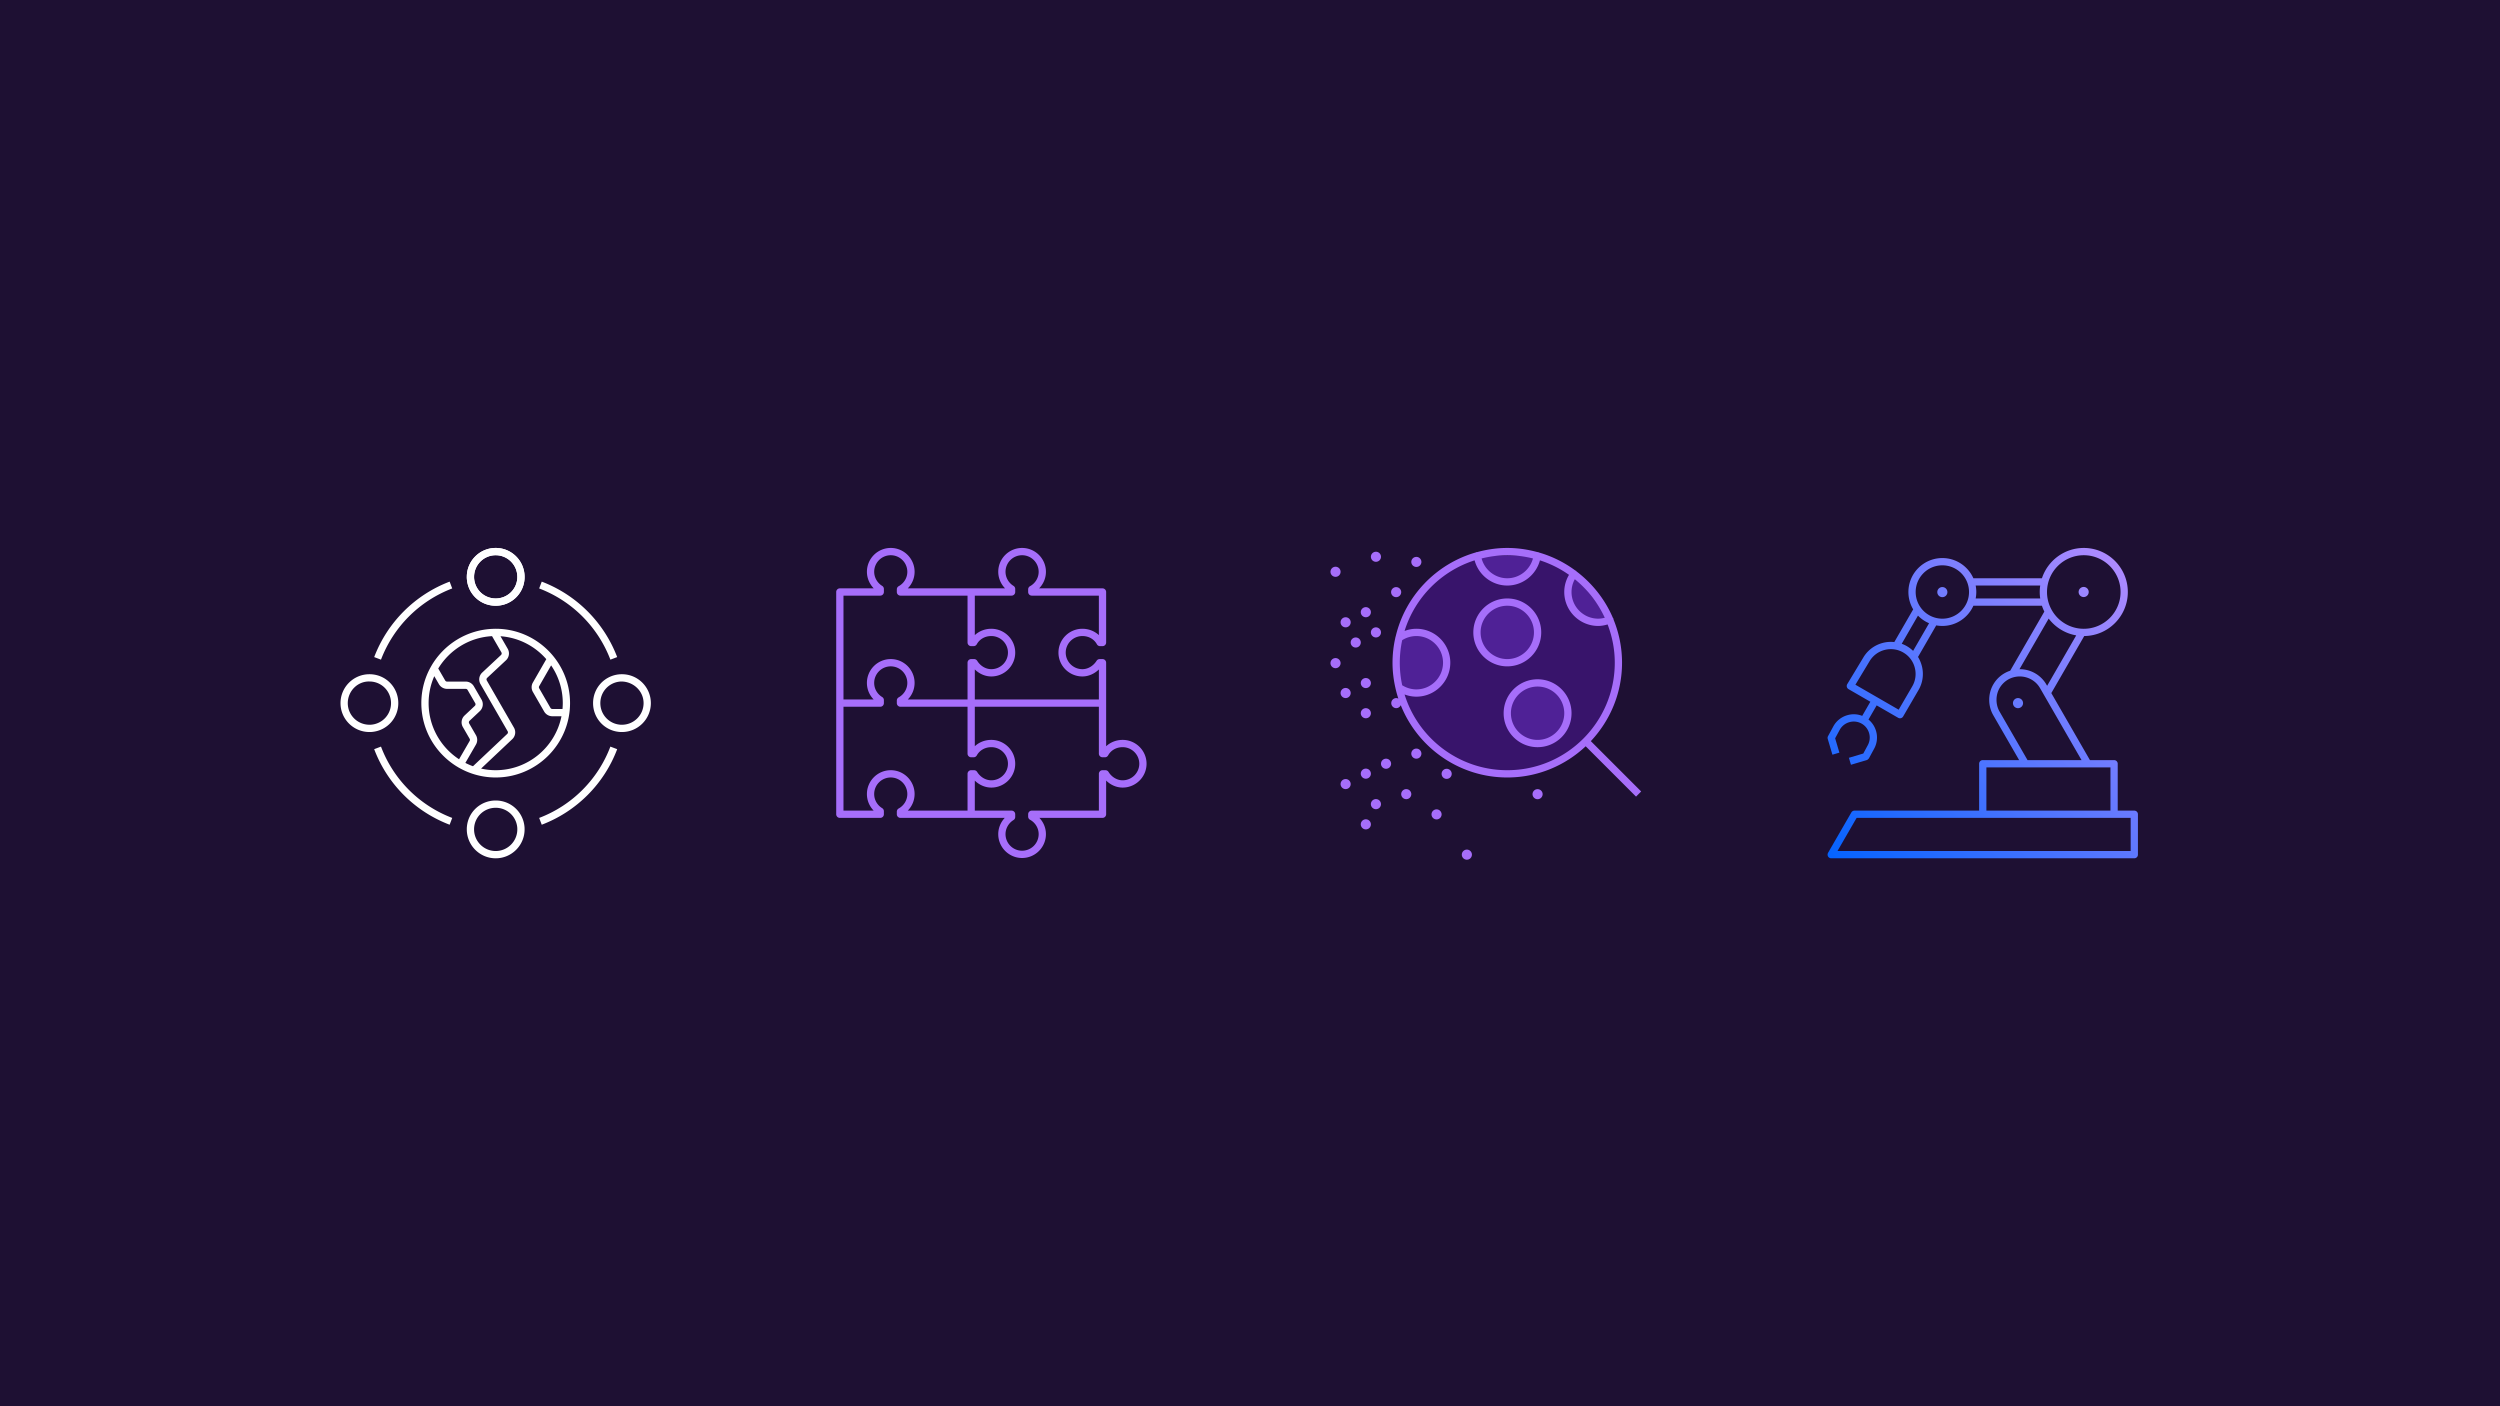 <svg xmlns="http://www.w3.org/2000/svg" viewBox="0 0 928 522"><defs><linearGradient x1="101.819%" y1="-1.824%" x2="-1.842%" y2="101.842%" id="a"><stop stop-color="#BB8EFF" offset="0%"/><stop stop-color="#0062FF" offset="100%"/></linearGradient></defs><g fill="none" fill-rule="evenodd"><path fill="#1E1033" d="M0 0h928v522H0z"/><path d="M124 321h120V201H124z"/><g fill="#FFF"><path d="M184.002 285.898c-1.862 0-3.675-.212-5.422-.602l11.567-10.912a3.476 3.476 0 00.632-4.284L180.7 252.6a.797.797 0 01.146-.983l6.968-6.507a3.486 3.486 0 00.64-4.307l-2.674-4.632c6.772.481 12.8 3.68 17.005 8.511l-4.98 8.671a3.509 3.509 0 000 3.486l4.19 7.285a3.505 3.505 0 003.03 1.75h3.394c-2.272 11.403-12.357 20.024-24.418 20.024M159.102 261c0-3.556.754-6.938 2.103-10l1.725 2.972a3.515 3.515 0 003.023 1.736h6.92c.284 0 .547.15.69.395l2.842 4.922a.797.797 0 01-.143.981l-3.808 3.582a3.48 3.48 0 00-.636 4.296l2.518 4.362a.79.79 0 010 .795l-3.934 6.8c-6.797-4.45-11.3-12.129-11.3-20.84m23.544-24.862l3.47 6.012a.798.798 0 01-.144.985l-6.967 6.511a3.483 3.483 0 00-.645 4.3l10.079 17.501a.789.789 0 01-.143.973l-12.726 12.004a24.654 24.654 0 01-2.83-1.23l3.932-6.8a3.503 3.503 0 00.004-3.497l-2.518-4.36a.792.792 0 01.143-.98l3.812-3.585a3.488 3.488 0 00.63-4.296l-2.844-4.922a3.498 3.498 0 00-3.026-1.75h-6.92a.796.796 0 01-.688-.392l-2.587-4.456c4.145-6.856 11.5-11.56 19.968-12.018m26.156 27.032h-3.776a.796.796 0 01-.69-.395l-4.191-7.284a.792.792 0 01.002-.79l4.427-7.712a24.753 24.753 0 014.328 14.01c0 .732-.038 1.455-.1 2.171m-24.8-29.773c-.25 0-.495.013-.742.02h-.027c-9.92.273-18.544 5.802-23.187 13.902-.022.028-.033.06-.052.091a27.411 27.411 0 00-3.592 13.59c0 10.168 5.533 19.064 13.74 23.852.02.013.03.033.052.045.032.02.067.026.1.042 1.596.918 3.29 1.68 5.065 2.267.016.007.032.01.047.016a27.476 27.476 0 008.596 1.378c15.218 0 27.6-12.382 27.6-27.6 0-15.22-12.382-27.603-27.6-27.603m17.091 72.741l-.959-2.526c12.207-4.64 21.844-14.29 26.44-26.474l2.527.952c-4.869 12.909-15.077 23.13-28.008 28.048m-34.186 0c-12.93-4.918-23.139-15.14-28.008-28.048l2.527-.952c4.596 12.184 14.233 21.834 26.44 26.474l-.959 2.526zm59.669-61.271a45.665 45.665 0 00-26.442-26.44l.96-2.527a48.382 48.382 0 0128.005 28.008l-2.523.96zm-85.152 0l-2.523-.959a48.383 48.383 0 0128.006-28.008l.96 2.527a45.668 45.668 0 00-26.443 26.44m42.578-38.766c-4.426 0-8.025 3.6-8.025 8.023 0 .243-.004.488.027.729.397 4.179 3.832 7.295 7.998 7.295s7.603-3.116 7.995-7.251c.034-.282.03-.527.03-.773 0-4.423-3.6-8.023-8.025-8.023m0 18.75c-5.566 0-10.157-4.172-10.681-9.697a8.467 8.467 0 01-.044-1.03c0-5.914 4.81-10.726 10.725-10.726s10.725 4.812 10.725 10.726c0 .356-.004.71-.046 1.066-.52 5.489-5.113 9.66-10.68 9.66"/><path d="M184.002 206.102c-4.426 0-8.025 3.6-8.025 8.023 0 .243-.004.488.027.729.397 4.179 3.832 7.295 7.998 7.295s7.603-3.116 7.995-7.251c.034-.282.03-.527.03-.773 0-4.423-3.6-8.023-8.025-8.023m0 18.75c-5.566 0-10.157-4.172-10.681-9.697a8.467 8.467 0 01-.044-1.03c0-5.914 4.81-10.726 10.725-10.726s10.725 4.812 10.725 10.726c0 .356-.004.71-.046 1.066-.52 5.489-5.113 9.66-10.68 9.66m.001 75.001c-4.166 0-7.601 3.116-7.993 7.25-.036.286-.032.53-.032.773 0 4.424 3.599 8.024 8.025 8.024s8.025-3.6 8.025-8.024c0-.245.004-.49-.027-.736a7.994 7.994 0 00-7.998-7.287m0 18.75c-5.914 0-10.725-4.812-10.725-10.727 0-.36.004-.713.05-1.073.518-5.481 5.109-9.653 10.675-9.653 5.566 0 10.159 4.172 10.683 9.697.038.318.042.674.042 1.029 0 5.915-4.81 10.727-10.725 10.727m46.741-65.625c-.201 0-.403 0-.604.025-4.171.396-7.29 3.83-7.29 7.998s3.119 7.603 7.253 7.995c.286.037.526.04.773.029 4.426 0 8.026-3.6 8.026-8.024 0-4.467-3.75-7.954-8.158-8.023m.132 18.75c-.355 0-.707-.004-1.062-.048-5.493-.52-9.662-5.112-9.662-10.68 0-5.565 4.169-10.157 9.698-10.681.319-.04.671-.044 1.026-.044 5.914 0 10.724 4.812 10.724 10.726 0 5.915-4.81 10.727-10.724 10.727m-93.631-18.75c-4.473-.19-8.145 3.56-8.145 8.023-.001 4.468 3.624 8.06 8.158 8.024.201 0 .404 0 .606-.026 4.169-.395 7.288-3.83 7.288-7.998s-3.119-7.602-7.251-7.994c-.239-.03-.449-.03-.656-.03m-.119 18.75c-5.914 0-10.724-4.811-10.724-10.726 0-5.914 4.81-10.726 10.724-10.726.355 0 .709.004 1.064.048 5.493.52 9.66 5.112 9.66 10.678 0 5.567-4.167 10.159-9.697 10.683a8.48 8.48 0 01-1.027.044"/></g><path d="M308 321h120V201H308z"/><path d="M416.714 289.648c-2.045 0-4.047-1.189-5.226-3.105a1.352 1.352 0 00-1.15-.645h-1.087a1.35 1.35 0 00-1.35 1.352v13.648H383a1.35 1.35 0 00-1.35 1.352v.86c0 .495.269.948.7 1.183 1.973 1.084 3.2 3.131 3.2 5.343a6.156 6.156 0 01-6.15 6.15 6.156 6.156 0 01-6.151-6.15c0-2.102 1.133-4.105 2.957-5.226.4-.245.643-.68.643-1.15v-1.01a1.35 1.35 0 00-1.35-1.352h-13.65v-11.14c1.66 1.633 3.864 2.593 6.123 2.593 4.894 0 8.877-3.97 8.877-8.85 0-4.883-3.983-8.853-8.877-8.853-2.367 0-4.523.854-6.123 2.355v-14.652h46.05v17.4a1.35 1.35 0 001.35 1.35h.902c.492 0 .946-.27 1.184-.703 1.045-1.908 3.056-3.047 5.378-3.047 3.41 0 6.187 2.758 6.187 6.15 0 3.39-2.776 6.147-6.187 6.147zm-86.065-3.75c-4.88 0-8.85 3.97-8.85 8.852 0 2.34.91 4.522 2.509 6.148H313.1v-38.547h13.65a1.35 1.35 0 001.35-1.35v-1.123c0-.468-.244-.904-.646-1.149-1.85-1.136-2.957-3.09-2.957-5.229a6.156 6.156 0 016.151-6.149 6.156 6.156 0 016.15 6.15c0 2.214-1.227 4.265-3.202 5.356a1.355 1.355 0 00-.696 1.184v.96a1.35 1.35 0 001.35 1.35h24.9v17.4a1.35 1.35 0 001.35 1.35h.908c.491 0 .943-.267 1.18-.696 1.06-1.915 3.071-3.054 5.384-3.054 3.407 0 6.179 2.758 6.179 6.15 0 3.39-2.772 6.147-6.178 6.147-2.064 0-4.076-1.189-5.253-3.105a1.354 1.354 0 00-1.15-.645h-1.07a1.35 1.35 0 00-1.35 1.352v13.648h-22.18a8.783 8.783 0 002.527-6.148c0-4.882-3.97-8.852-8.849-8.852zm-17.55-64.797h13.652a1.35 1.35 0 001.349-1.35v-1.125a1.35 1.35 0 00-.643-1.15c-1.824-1.12-2.957-3.125-2.957-5.226a6.156 6.156 0 016.15-6.149 6.156 6.156 0 016.15 6.15c0 2.21-1.227 4.257-3.2 5.341a1.353 1.353 0 00-.7 1.183v.975a1.35 1.35 0 001.35 1.351h24.9v17.4a1.35 1.35 0 001.35 1.35h.9c.493 0 .947-.27 1.185-.703 1.045-1.908 3.056-3.047 5.378-3.047 3.411 0 6.187 2.758 6.187 6.15 0 3.39-2.776 6.147-6.187 6.147-2.045 0-4.047-1.189-5.226-3.105a1.352 1.352 0 00-1.15-.645H360.5a1.35 1.35 0 00-1.35 1.352v13.648h-22.18a8.783 8.783 0 002.527-6.148c0-4.882-3.97-8.852-8.849-8.852-4.88 0-8.85 3.97-8.85 8.852 0 2.34.91 4.522 2.51 6.148h-11.209v-38.547zm62.402 0a1.35 1.35 0 001.349-1.35v-1.125a1.35 1.35 0 00-.643-1.15c-1.825-1.12-2.957-3.125-2.957-5.226a6.156 6.156 0 016.15-6.149 6.156 6.156 0 016.15 6.15c0 2.21-1.226 4.257-3.2 5.341a1.353 1.353 0 00-.7 1.183v.975a1.35 1.35 0 001.35 1.351h24.9v14.655c-1.603-1.49-3.78-2.358-6.113-2.358-4.9 0-8.886 3.97-8.886 8.852 0 4.881 3.986 8.851 8.886 8.851 2.234 0 4.435-.963 6.114-2.6v11.147H361.85V248.49c1.659 1.644 3.86 2.611 6.114 2.611 4.9 0 8.886-3.97 8.886-8.85 0-4.883-3.986-8.853-8.886-8.853-2.333 0-4.51.868-6.114 2.358v-14.655h13.65zm41.213 53.547c-2.333 0-4.51.868-6.114 2.358V246a1.35 1.35 0 00-1.35-1.352h-1.05a1.35 1.35 0 00-1.14.63c-1.22 1.927-3.24 3.12-5.273 3.12-3.411 0-6.187-2.758-6.187-6.148 0-3.39 2.776-6.149 6.187-6.149 2.322 0 4.332 1.14 5.378 3.047.238.432.692.703 1.185.703h.9a1.35 1.35 0 001.35-1.35v-18.75a1.35 1.35 0 00-1.35-1.353h-23.536a8.757 8.757 0 002.536-6.148c0-4.882-3.97-8.852-8.85-8.852-4.88 0-8.85 3.97-8.85 8.852 0 2.3.935 4.511 2.528 6.148h-36.114a8.757 8.757 0 002.536-6.148c0-4.882-3.97-8.852-8.85-8.852-4.88 0-8.85 3.97-8.85 8.852 0 2.3.935 4.511 2.528 6.148H311.75a1.35 1.35 0 00-1.35 1.352v82.5a1.35 1.35 0 001.35 1.351h15a1.35 1.35 0 001.349-1.35v-1.123c0-.468-.243-.904-.645-1.149-1.851-1.136-2.957-3.09-2.957-5.229a6.156 6.156 0 016.15-6.149 6.156 6.156 0 016.15 6.15c0 2.214-1.226 4.265-3.201 5.356a1.355 1.355 0 00-.696 1.184v.96a1.35 1.35 0 001.35 1.35h38.717c-1.525 1.626-2.417 3.79-2.417 6.035 0 4.881 3.97 8.852 8.85 8.852 4.879 0 8.849-3.97 8.849-8.852 0-2.274-.89-4.424-2.424-6.035h23.425a1.35 1.35 0 001.349-1.35v-12.51c1.659 1.643 3.86 2.61 6.114 2.61 4.9 0 8.886-3.97 8.886-8.85 0-4.883-3.986-8.853-8.886-8.853z" fill="#A66EFA"/><path d="M492 321h120V201H492z"/><path d="M600.752 246c0 22.781-18.469 41.25-41.25 41.25s-41.25-18.469-41.25-41.25 18.469-41.25 41.25-41.25 41.25 18.469 41.25 41.25" fill="#38146B"/><path d="M600.752 246c0 22.781-18.469 41.25-41.25 41.25s-41.25-18.469-41.25-41.25 18.469-41.25 41.25-41.25 41.25 18.469 41.25 41.25z" stroke="#000" stroke-width=".72" stroke-linecap="round"/><path d="M570.752 234.75c0 6.214-5.036 11.25-11.25 11.25s-11.25-5.036-11.25-11.25 5.036-11.25 11.25-11.25 11.25 5.036 11.25 11.25m11.25 30c0 6.214-5.036 11.25-11.25 11.25s-11.25-5.036-11.25-11.25 5.036-11.25 11.25-11.25 11.25 5.036 11.25 11.25m-62.719-27.957a11.213 11.213 0 016.468-2.043c6.214 0 11.25 5.036 11.25 11.25 0 6.213-5.036 11.25-11.25 11.25-2.388 0-4.605-.743-6.427-2.014m51.326-48.959c-.747 5.49-5.453 9.724-11.15 9.724-5.696 0-10.402-4.234-11.145-9.724m49.275 23.84a11.258 11.258 0 01-4.376.882c-6.214 0-11.25-5.033-11.25-11.25a11.2 11.2 0 012.25-6.75" fill="#4F2196"/><path d="M559.502 224.851c-5.46 0-9.9 4.44-9.9 9.9s4.44 9.897 9.9 9.897 9.9-4.436 9.9-9.896c0-5.46-4.44-9.9-9.9-9.9m0 22.5c-6.949 0-12.6-5.656-12.6-12.6 0-6.95 5.651-12.604 12.6-12.604s12.6 5.655 12.6 12.604c0 6.944-5.651 12.6-12.6 12.6m11.25 7.499c-5.46 0-9.9 4.44-9.9 9.9s4.44 9.897 9.9 9.897 9.9-4.437 9.9-9.897-4.44-9.9-9.9-9.9m0 22.5c-6.949 0-12.6-5.655-12.6-12.6 0-6.948 5.651-12.603 12.6-12.603s12.6 5.655 12.6 12.603c0 6.945-5.651 12.6-12.6 12.6m-73.125-65.101c0 1.031-.84 1.875-1.875 1.875a1.876 1.876 0 111.875-1.875m22.5 7.5a1.876 1.876 0 11-3.751-.001 1.876 1.876 0 013.75.001m-11.249 7.5c0 1.031-.84 1.875-1.875 1.875a1.876 1.876 0 111.875-1.875m3.75 7.5c0 1.031-.84 1.875-1.875 1.875a1.876 1.876 0 111.875-1.875m-11.25-3.75c0 1.031-.84 1.875-1.875 1.875a1.876 1.876 0 111.875-1.875m3.75 7.5c0 1.031-.84 1.875-1.875 1.875a1.876 1.876 0 111.875-1.875m-7.5 7.657c0 1.032-.84 1.875-1.875 1.875a1.876 1.876 0 111.875-1.875m11.25 7.343a1.876 1.876 0 11-3.751-.001 1.876 1.876 0 013.75.001m-7.499 3.75c0 1.031-.84 1.875-1.875 1.875a1.876 1.876 0 111.875-1.875" fill="#A66EFA"/><path d="M559.502 285.899c-17.899 0-33.083-11.847-38.123-28.114 1.395.521 2.862.817 4.373.817 6.949 0 12.6-5.655 12.6-12.603 0-6.945-5.651-12.6-12.6-12.6-1.515 0-2.981.296-4.373.81 3.852-12.42 13.62-22.253 25.995-26.205 1.455 5.418 6.39 9.348 12.128 9.348 5.737 0 10.672-3.933 12.127-9.348a39.732 39.732 0 0110.785 5.38c-1.136 1.928-1.762 4.092-1.762 6.365 0 6.948 5.651 12.603 12.6 12.603 1.2 0 2.359-.228 3.491-.558 1.691 4.42 2.659 9.195 2.659 14.205 0 22.005-17.899 39.9-39.9 39.9zm-39.9-39.9c0-2.87.319-5.663.896-8.363a9.804 9.804 0 015.254-1.534c5.46 0 9.9 4.437 9.9 9.897s-4.44 9.9-9.9 9.9c-1.875 0-3.675-.548-5.254-1.534a39.958 39.958 0 01-.896-8.366zm49.432-38.7c-1.143 4.263-5.02 7.35-9.532 7.35-4.515 0-8.393-3.09-9.533-7.35 3.064-.754 6.244-1.197 9.533-1.197 3.289 0 6.469.443 9.532 1.196zm26.66 22.008c-.796.203-1.606.341-2.442.341-5.46 0-9.9-4.44-9.9-9.9 0-1.683.427-3.296 1.222-4.743a40.078 40.078 0 0111.12 14.302zm13.51 64.485l-18.686-18.682c7.163-7.628 11.584-17.854 11.584-29.112a42.34 42.34 0 00-3.143-15.986 1.259 1.259 0 00-.086-.427c-.041-.094-.112-.169-.172-.248-2.937-6.881-7.658-12.802-13.55-17.269-.04-.045-.037-.112-.09-.153-.093-.072-.205-.105-.31-.15a42.403 42.403 0 00-13.478-6.675 1.348 1.348 0 00-.442-.154c-.045-.011-.087.007-.135.004-3.574-.975-7.313-1.542-11.194-1.542-3.878 0-7.62.567-11.194 1.542-.049.003-.086-.015-.135-.004a1.348 1.348 0 00-.442.154c-14.697 4.237-26.127 16.173-29.655 31.155-.068.146-.11.3-.12.461a42.442 42.442 0 00-1.054 9.292c0 3.255.401 6.41 1.095 9.454l.011.056c.3 1.294.649 2.57 1.061 3.822a1.833 1.833 0 00-.817-.207 1.876 1.876 0 000 3.75 1.88 1.88 0 001.71-1.113c6.277 15.701 21.619 26.842 39.54 26.842 11.257 0 21.484-4.425 29.107-11.584l18.687 18.687 1.908-1.913zM508.877 264.75c0 1.031-.84 1.875-1.875 1.875a1.876 1.876 0 111.875-1.875m18.75 15c0 1.031-.84 1.875-1.875 1.875a1.876 1.876 0 111.875-1.875m11.25 7.5c0 1.031-.84 1.875-1.875 1.875a1.876 1.876 0 111.875-1.875m-22.5-3.75c0 1.031-.84 1.875-1.875 1.875a1.876 1.876 0 111.875-1.875m-7.5 3.684c0 1.031-.84 1.875-1.875 1.875a1.876 1.876 0 111.875-1.875m-7.5 3.816a1.876 1.876 0 11-3.751-.001 1.876 1.876 0 013.75.001m11.245 7.5c0 1.031-.84 1.875-1.875 1.875a1.876 1.876 0 111.875-1.875m-3.744 7.5c0 1.031-.84 1.875-1.875 1.875a1.876 1.876 0 111.875-1.875m15-11.265a1.876 1.876 0 11-3.751-.001 1.876 1.876 0 013.75.001m11.251 7.515a1.876 1.876 0 11-3.751-.001 1.876 1.876 0 013.75.001m37.501-7.5a1.876 1.876 0 11-3.751-.001 1.876 1.876 0 013.75.001m-26.249 22.5c0 1.031-.84 1.875-1.875 1.875a1.876 1.876 0 111.875-1.875m-33.75-110.625a1.876 1.876 0 11-3.751-.001 1.876 1.876 0 013.75.001m15.001 1.908a1.876 1.876 0 11-3.751-.001 1.876 1.876 0 013.75.001" fill="#A66EFA"/><g><path d="M676 321h120V201H676z"/><path d="M73.125 58.125a1.876 1.876 0 10.001 3.751 1.876 1.876 0 00-.001-3.751zM97.5 16.875a1.876 1.876 0 10.001 3.751 1.876 1.876 0 00-.001-3.751zM46.875 18.75a1.876 1.876 0 11-3.751-.001 1.876 1.876 0 013.751.001zm10.496 2.4h23.955a16.324 16.324 0 010-4.8H57.371a12.642 12.642 0 010 4.8zM45 8.85c-5.46 0-9.9 4.44-9.9 9.9s4.44 9.9 9.9 9.9 9.9-4.44 9.9-9.9-4.44-9.9-9.9-9.9zM97.5 5.1c-7.526 0-13.65 6.124-13.65 13.65 0 7.526 6.124 13.65 13.65 13.65 7.526 0 13.65-6.124 13.65-13.65 0-7.526-6.124-13.65-13.65-13.65zM29.918 37.969a11.95 11.95 0 014.23 2.636l5.925-10.26a12.675 12.675 0 01-4.122-2.831l-6.034 10.455zm43.81 9.438c1.988 0 3.98.514 5.753 1.546 1.71.99 3.139 2.418 4.129 4.136l.281.483 10.8-18.712c-4.147-.72-7.766-3.015-10.219-6.236L73.629 47.408h.1zm-61.004 5.76l16.061 9.27 4.954-8.508a9.142 9.142 0 001.053-6.975 9.112 9.112 0 00-4.166-5.666c-4.335-2.63-10.001-1.223-12.622 3.12l-5.28 8.76zM76.62 81.15h20.047L81.27 54.439a8.583 8.583 0 00-3.142-3.15c-2.697-1.568-6.038-1.583-8.72-.038a8.706 8.706 0 00-3.168 3.18c-1.507 2.595-1.515 6.087-.015 8.685L76.62 81.15zM61.35 99.9h46.05V83.854H61.35V99.9zm-55.275 15H114.9v-12.3H13.174l-7.099 12.3zm110.175 2.7H3.75a1.35 1.35 0 01-1.35-1.35c0-.236.064-.495.18-.701l8.644-14.974a1.36 1.36 0 011.17-.675H58.65V82.5c0-.746.604-1.35 1.35-1.35h13.504l-9.619-16.688c-1.995-3.457-1.987-7.93.019-11.388a11.343 11.343 0 016.285-5.108l12.667-21.945a16.7 16.7 0 01-.892-2.171H56.52c-1.961 4.414-6.386 7.5-11.52 7.5-.776 0-1.534-.071-2.273-.203l-6.76 11.712a12.099 12.099 0 011.447 3.446 11.803 11.803 0 01-1.354 9l-5.618 9.652a1.338 1.338 0 01-1.84.492l-7.985-4.609-3.033 5.254a8.575 8.575 0 012.794 4.222 8.574 8.574 0 01-.68 6.574l-1.953 3.6c-.172.229-.529.574-.806.656l-5.865 1.736-.765-2.587 5.344-1.586 1.676-3.109a5.892 5.892 0 00.461-4.515 5.893 5.893 0 00-2.854-3.529 5.891 5.891 0 00-4.515-.465 5.9 5.9 0 00-3.532 2.854l-1.684 3.109 1.575 5.321-2.588.769-1.736-5.858a1.344 1.344 0 01.109-1.027l1.954-3.6a8.575 8.575 0 015.133-4.155 8.5 8.5 0 015.6.228l3.025-5.242-8.096-4.676a1.35 1.35 0 01-.48-1.864l5.993-9.938c2.463-4.087 7.039-6.165 11.471-5.677l7.009-12.143A12.544 12.544 0 0132.4 18.75c0-6.949 5.651-12.6 12.6-12.6 5.134 0 9.559 3.086 11.52 7.5h25.444C84.112 7.121 90.266 2.4 97.5 2.4c9.015 0 16.35 7.335 16.35 16.35 0 8.959-7.241 16.256-16.181 16.346l-12.221 21.18L99.784 81.15h8.966c.746 0 1.35.604 1.35 1.35v17.4h6.15c.746 0 1.35.604 1.35 1.35v15a1.35 1.35 0 01-1.35 1.35z" fill="url(#a)" transform="translate(676 201)"/></g></g></svg>